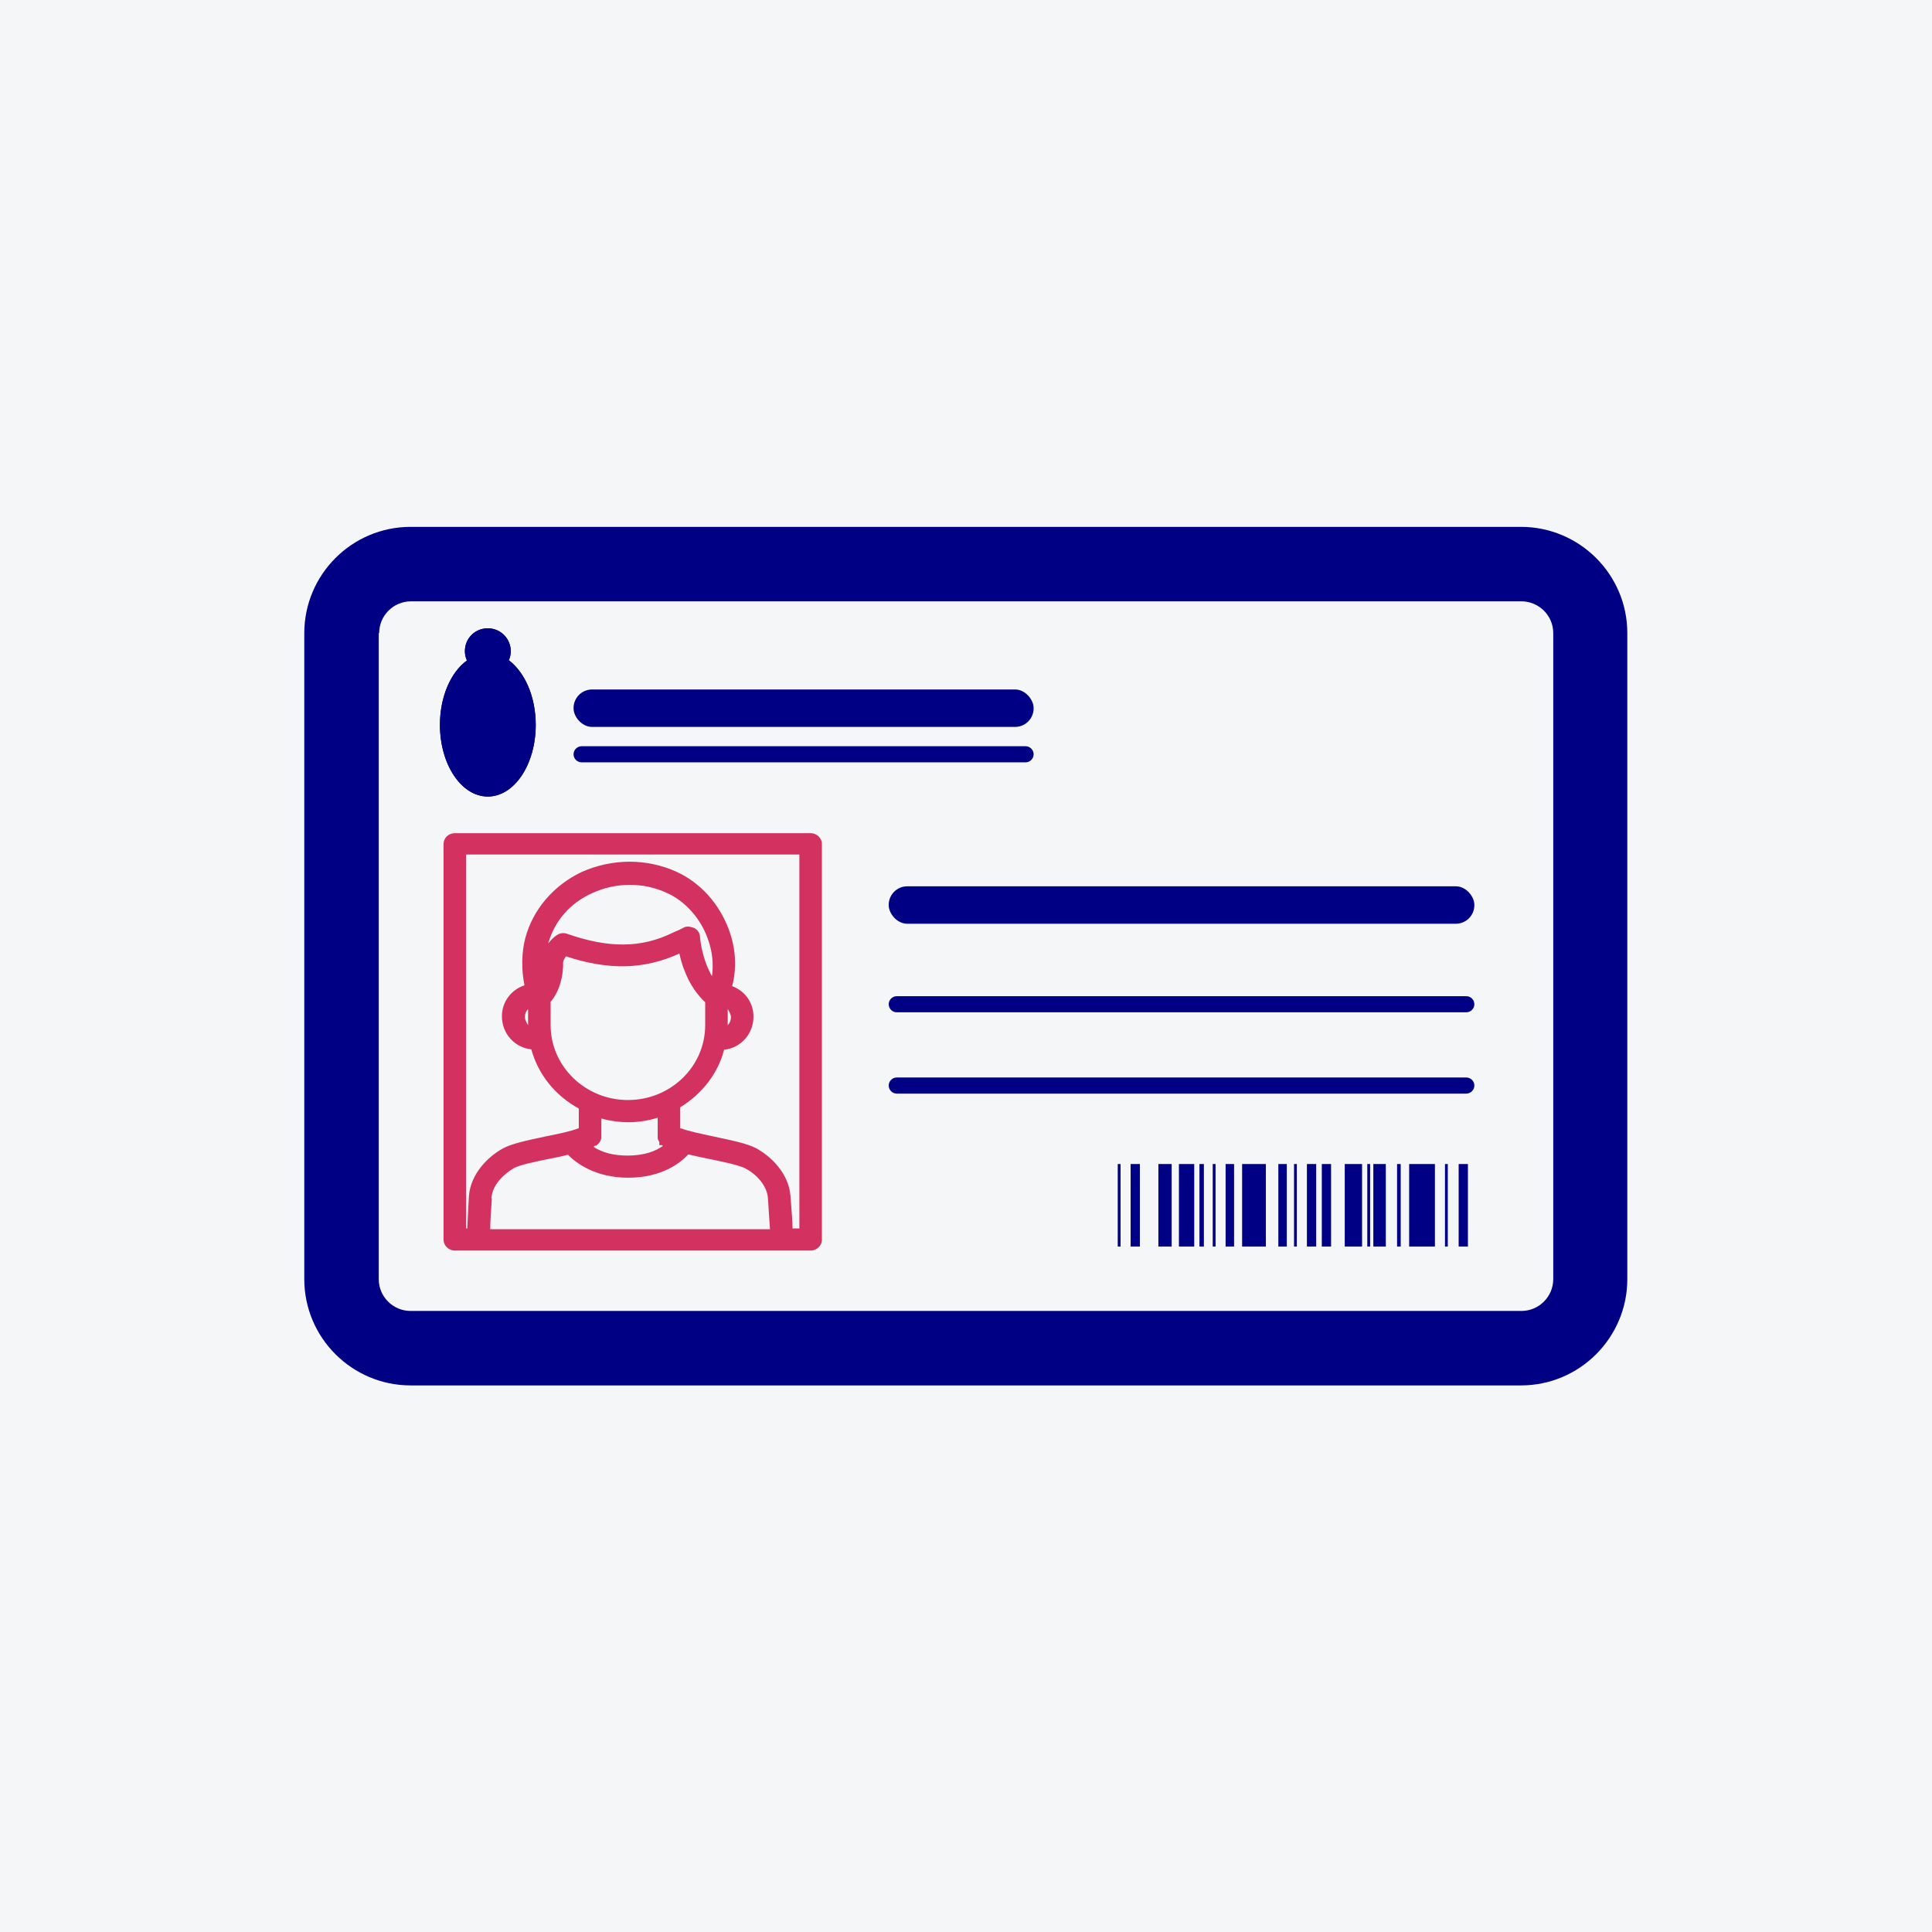 <?xml version="1.0" encoding="UTF-8"?><svg id="Capa_1" xmlns="http://www.w3.org/2000/svg" viewBox="0 0 48 48"><defs><style>.cls-1{fill:#f5f6f8;}.cls-2{fill:#000084;}.cls-3{fill:#d33260;}</style></defs><rect class="cls-1" x="-1" y="-1" width="50" height="50"/><path class="cls-2" d="M12.64,16.41c.03-.07.05-.15.05-.23,0-.31-.25-.57-.57-.57s-.57.25-.57.57c0,.08.02.16.05.23-.4.29-.67.9-.67,1.6,0,.98.53,1.78,1.19,1.78s1.19-.8,1.19-1.78c0-.7-.27-1.3-.66-1.6Z"/><path class="cls-2" d="M37.8,13.09H10.2c-1.46,0-2.64,1.19-2.64,2.64v16.05c0,1.46,1.19,2.64,2.64,2.64h27.59c1.46,0,2.64-1.19,2.64-2.64V15.73c0-1.46-1.19-2.64-2.64-2.64ZM9.42,15.73c0-.43.35-.79.79-.79h27.59c.43,0,.79.35.79.79v16.05c0,.43-.35.79-.79.79H10.2c-.43,0-.79-.35-.79-.79V15.73Z"/><path class="cls-2" d="M12.64,16.41c.03-.07.05-.15.05-.23,0-.31-.25-.57-.57-.57s-.57.25-.57.57c0,.08.02.16.05.23-.4.29-.67.9-.67,1.6,0,.98.53,1.78,1.19,1.78s1.19-.8,1.19-1.78c0-.7-.27-1.3-.66-1.6Z"/><path class="cls-3" d="M20.14,20.7h-8.84c-.16,0-.28.12-.28.27v9.83c0,.15.13.27.28.27h8.84c.15,0,.28-.12.28-.27v-9.83c0-.15-.13-.27-.28-.27ZM13.12,25.07v.4s-.08-.12-.08-.2.03-.15.08-.2ZM14.81,28.47s.05-.05.05-.05h0l.03-.03s.04-.06.05-.11v-.49c.49.13.94.12,1.4-.02v.5s0,0,0,0c0,.04.02.07.04.1v.08h.06l.03.02s0,0,0,0c-.18.13-.46.24-.88.24-.34,0-.62-.07-.85-.22.02,0,.03-.02.05-.03ZM17.23,23.05s-.09-.03-.13-.03c-.05,0-.1.01-.14.04-.06.03-.08.04-.1.05-.03.01-.07.03-.14.06-.79.39-1.6.39-2.63.03-.08-.03-.18-.02-.25.03-.07.04-.15.12-.22.21.16-.56.54-1,1.09-1.25.59-.27,1.27-.28,1.87,0,.44.2.82.62,1,1.12.12.32.15.64.11.94-.03-.04-.05-.08-.07-.13-.09-.18-.2-.51-.23-.85,0-.09-.06-.17-.15-.22ZM13.68,24.89c.24-.28.32-.69.31-.98,0-.03.03-.09.07-.15,1.07.35,1.94.33,2.82-.07.05.25.14.48.23.66.11.21.24.39.41.55v.57c0,1.03-.86,1.86-1.92,1.86s-1.92-.84-1.92-1.86v-.58ZM18.08,25.47v-.4s.08.12.08.2-.03.15-.08.2ZM12.21,29.77c.02-.34.32-.61.56-.75.15-.08.53-.16.88-.23.15-.03.31-.06.46-.1.2.2.67.57,1.5.57s1.3-.37,1.49-.58c.17.04.35.08.55.12.34.07.72.15.87.23.25.13.54.41.56.75.02.36.04.6.05.76h-6.95c0-.21.02-.46.04-.76ZM16.9,28.05v-.54c.54-.33.94-.84,1.09-1.43.41-.04.73-.39.73-.82,0-.35-.21-.64-.53-.76.12-.45.09-.94-.08-1.4-.24-.65-.71-1.17-1.3-1.44-.75-.34-1.6-.33-2.35,0-.7.33-1.22.93-1.41,1.65-.09.34-.1.77-.02,1.17-.33.11-.56.41-.56.77,0,.43.32.78.73.82.17.62.59,1.15,1.18,1.47v.49c-.21.08-.51.14-.85.21-.42.09-.81.17-1.03.29-.37.2-.81.63-.85,1.19-.02.32-.03.59-.04.8h-.03v-9.29h8.28v9.29h-.17c0-.16-.02-.41-.05-.8-.04-.56-.48-.99-.85-1.19-.22-.12-.62-.2-1.04-.29-.32-.07-.63-.13-.84-.21Z"/><rect class="cls-2" x="22.08" y="22.02" width="14.55" height=".93" rx=".46" ry=".46"/><rect class="cls-2" x="30.45" y="28.92" width=".21" height="2.05"/><rect class="cls-2" x="31.76" y="28.92" width=".21" height="2.05"/><rect class="cls-2" x="30.13" y="28.92" width=".07" height="2.05"/><rect class="cls-2" x="32.15" y="28.92" width=".07" height="2.05"/><rect class="cls-2" x="35.9" y="28.92" width=".07" height="2.05"/><rect class="cls-2" x="33.97" y="28.92" width=".07" height="2.05"/><rect class="cls-2" x="34.71" y="28.92" width=".09" height="2.05"/><rect class="cls-2" x="27.77" y="28.92" width=".07" height="2.05"/><rect class="cls-2" x="29.8" y="28.92" width=".11" height="2.05"/><rect class="cls-2" x="28.78" y="28.92" width=".33" height="2.05"/><rect class="cls-2" x="29.29" y="28.92" width=".38" height="2.05"/><rect class="cls-2" x="33.41" y="28.92" width=".43" height="2.05"/><rect class="cls-2" x="35.01" y="28.92" width=".64" height="2.05"/><rect class="cls-2" x="34.12" y="28.92" width=".31" height="2.05"/><rect class="cls-2" x="30.86" y="28.92" width=".59" height="2.05"/><rect class="cls-2" x="28.09" y="28.92" width=".23" height="2.05"/><rect class="cls-2" x="32.47" y="28.92" width=".23" height="2.05"/><rect class="cls-2" x="36.24" y="28.92" width=".23" height="2.05"/><rect class="cls-2" x="32.84" y="28.92" width=".23" height="2.05"/><rect class="cls-2" x="14.25" y="17.13" width="11.43" height=".93" rx=".46" ry=".46"/><path class="cls-2" d="M36.43,24.75h-14.15c-.11,0-.2.09-.2.2s.09.2.2.2h14.15c.11,0,.2-.09.2-.2s-.09-.2-.2-.2Z"/><path class="cls-2" d="M25.48,18.54h-11.03c-.11,0-.2.09-.2.2s.09.2.2.2h11.03c.11,0,.2-.09.2-.2s-.09-.2-.2-.2Z"/><path class="cls-2" d="M36.43,26.77h-14.15c-.11,0-.2.09-.2.2s.09.2.2.2h14.15c.11,0,.2-.09.2-.2s-.09-.2-.2-.2Z"/></svg>